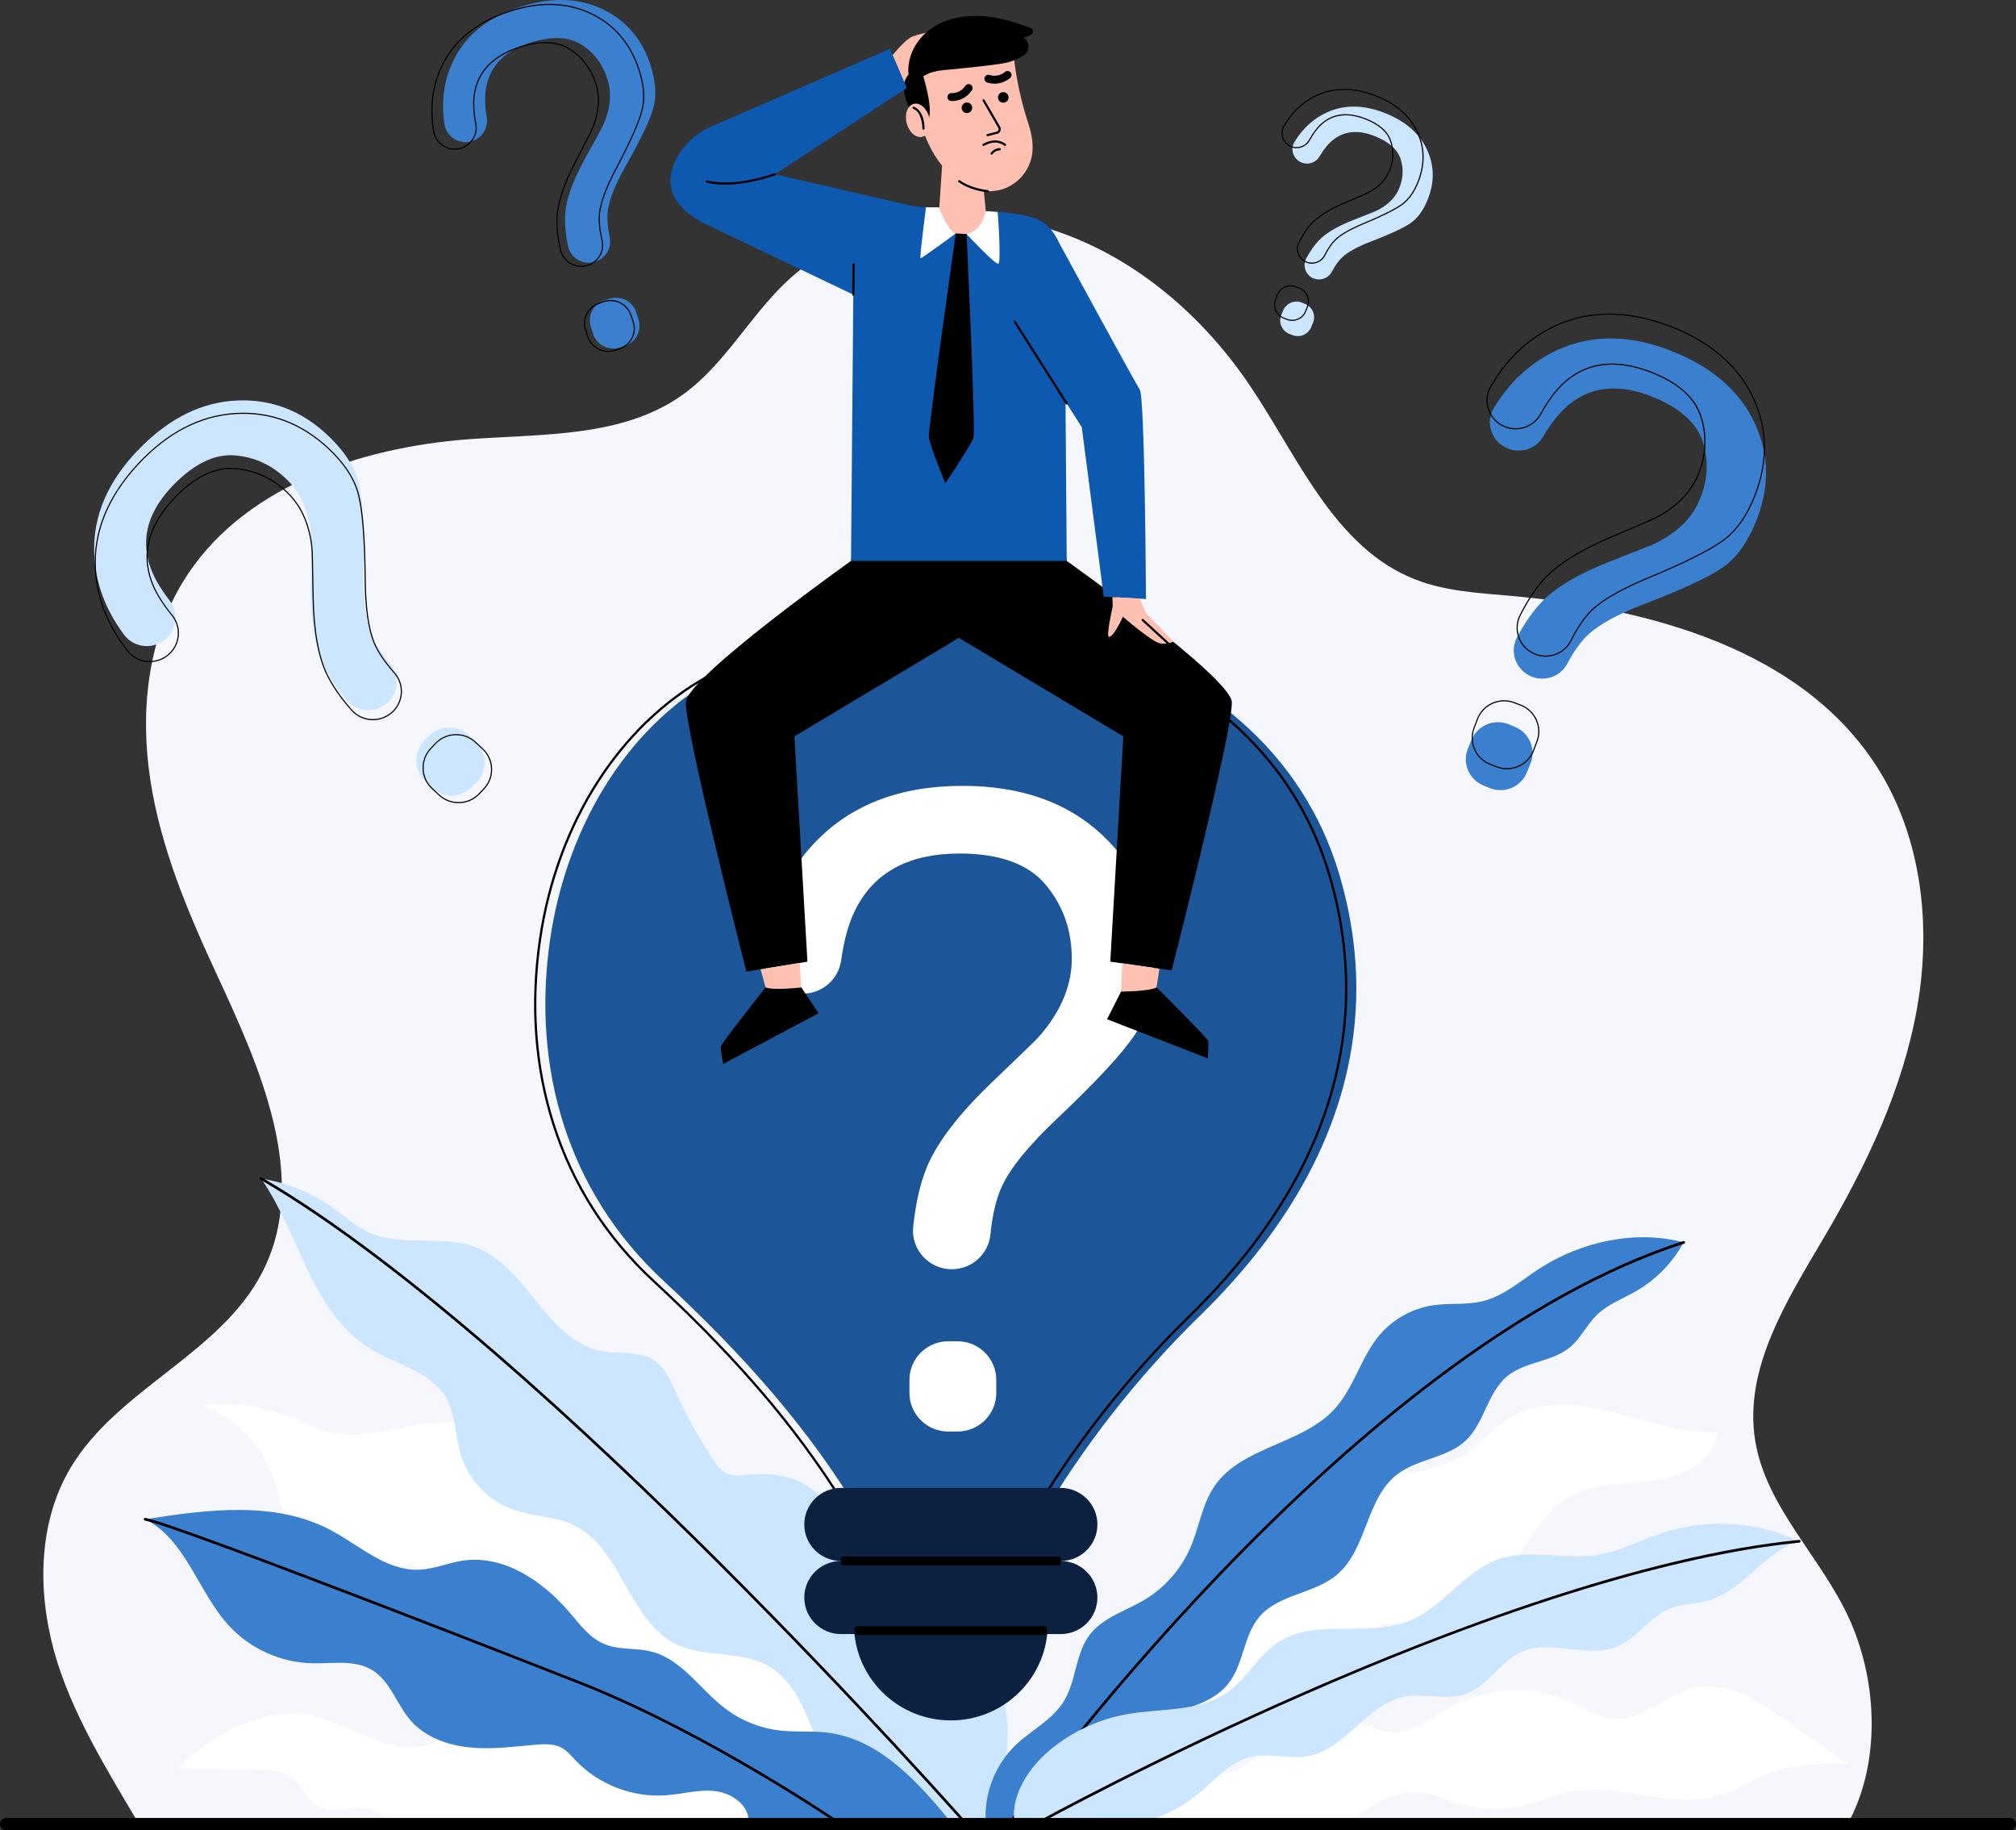 <svg width="347" height="315" viewBox="0 0 347 315" fill="none" xmlns="http://www.w3.org/2000/svg">
<rect x="0" y="0" width="347" height="315" fill="#333333" stroke="none"/>
<g clip-path="url(#clip0_9981_6762)">
<path d="M317.999 313.932H23.926C18.425 304.605 12.121 294.502 9.28 284.065C6.439 273.627 6.6 261.924 12.136 252.617C20.227 239.016 37.958 233.003 45.165 218.92C53.411 202.805 44.735 183.682 37.111 167.264C32.184 156.657 27.629 145.722 25.866 134.172C24.103 122.62 25.349 110.277 31.406 100.265C41.291 83.924 61.726 76.975 80.854 75.578C93.463 74.657 107.163 75.292 117.445 67.977C124.581 62.9 128.828 54.761 135.141 48.702C146.335 37.959 163.63 34.774 178.648 38.819C193.666 42.865 206.38 53.415 215.064 66.249C223.435 78.621 229.66 94.285 243.619 99.731C248.698 101.712 254.249 102.041 259.684 102.515C283.799 104.618 310.136 111.699 323.097 132.026C330.789 144.091 332.455 159.276 329.993 173.351C327.53 187.426 321.247 200.566 313.991 212.896C307.587 223.778 300.076 235.524 302.115 247.968C304.01 259.533 313.681 268.173 318.439 278.893C323.226 289.679 323.716 303.601 318.001 313.93L317.999 313.932Z" fill="#F5F7FD"/>
<path d="M268.189 60.18C274.216 57.464 280.886 57.605 288.196 60.602C294.958 63.374 299.587 67.492 302.082 72.951C304.577 78.411 304.6 84.093 302.154 89.992C300.671 93.565 298.731 96.163 296.334 97.783C293.937 99.404 289.557 101.433 283.198 103.875C278.572 105.647 275.307 107.415 273.402 109.178C272.159 110.329 270.945 112.01 269.762 114.222C268.582 116.427 265.905 117.377 263.584 116.425C260.912 115.33 259.762 112.177 261.128 109.644C262.48 107.139 263.908 105.104 265.413 103.535C267.788 101.058 271.756 98.729 277.313 96.55L283.122 94.258C284.842 93.623 286.348 92.84 287.64 91.909C289.957 90.296 291.606 88.309 292.584 85.948C293.954 82.644 294.129 79.363 293.112 76.105C292.094 72.847 289.247 70.26 284.573 68.343C278.792 65.973 273.926 66.424 269.978 69.695C268.475 70.929 267.024 72.74 265.623 75.126C264.389 77.229 261.789 78.113 259.526 77.184L259.484 77.167C256.721 76.035 255.594 72.711 257.149 70.173C259.98 65.549 263.661 62.218 268.193 60.175L268.189 60.18ZM259.686 124.653L260.762 125.095C263.261 126.118 264.449 128.962 263.42 131.446L262.788 132.971C261.758 135.455 258.898 136.637 256.399 135.613L255.323 135.172C252.825 134.149 251.636 131.305 252.665 128.821L253.298 127.296C254.327 124.812 257.188 123.63 259.686 124.653Z" fill="#3A80CF"/>
<path d="M228.426 19.33C231.489 17.95 234.877 18.022 238.593 19.544C242.03 20.953 244.382 23.044 245.649 25.819C246.916 28.593 246.929 31.48 245.686 34.478C244.933 36.295 243.946 37.614 242.728 38.437C241.51 39.261 239.284 40.292 236.054 41.532C233.704 42.434 232.046 43.331 231.077 44.227C230.444 44.811 229.827 45.666 229.226 46.789C228.627 47.909 227.267 48.392 226.087 47.909C224.729 47.352 224.146 45.75 224.84 44.463C225.527 43.19 226.253 42.155 227.018 41.36C228.224 40.1 230.24 38.918 233.065 37.812L236.017 36.647C236.891 36.324 237.657 35.925 238.313 35.453C239.49 34.633 240.327 33.623 240.825 32.424C241.522 30.744 241.611 29.077 241.094 27.422C240.576 25.766 239.13 24.453 236.755 23.48C233.816 22.274 231.345 22.505 229.337 24.166C228.574 24.793 227.835 25.714 227.125 26.925C226.498 27.993 225.177 28.442 224.027 27.972L224.005 27.962C222.602 27.388 222.03 25.699 222.818 24.408C224.256 22.059 226.128 20.367 228.43 19.328L228.426 19.33ZM224.105 52.09L224.651 52.314C225.92 52.834 226.525 54.28 226.002 55.541L225.681 56.317C225.157 57.578 223.704 58.18 222.435 57.66L221.888 57.435C220.62 56.915 220.015 55.469 220.538 54.208L220.859 53.432C221.382 52.171 222.836 51.569 224.105 52.09Z" fill="#CCE6FF"/>
<path d="M16.218 95.306C15.963 88.732 18.611 82.644 24.163 77.045C29.298 71.866 34.879 69.157 40.907 68.921C46.933 68.685 52.233 70.807 56.806 75.288C59.575 78.002 61.262 80.769 61.865 83.588C62.469 86.407 62.708 91.207 62.581 97.984C62.486 102.911 62.901 106.585 63.823 109.004C64.426 110.584 65.533 112.335 67.144 114.258C68.754 116.177 68.627 119 66.864 120.778C64.835 122.825 61.465 122.693 59.622 120.48C57.799 118.29 56.442 116.206 55.549 114.229C54.139 111.107 53.469 106.576 53.537 100.636L53.594 94.424C53.65 92.602 53.491 90.918 53.113 89.376C52.485 86.633 51.257 84.366 49.428 82.574C46.867 80.065 43.878 78.666 40.459 78.374C37.04 78.082 33.557 79.726 30.008 83.305C25.618 87.734 24.202 92.385 25.758 97.254C26.34 99.104 27.479 101.124 29.173 103.314C30.666 105.245 30.508 107.971 28.788 109.704L28.755 109.737C26.657 111.853 23.137 111.635 21.361 109.247C18.123 104.894 16.409 100.247 16.218 95.304V95.306ZM73.054 127.47L73.871 126.646C75.769 124.733 78.866 124.711 80.791 126.596L81.972 127.755C83.896 129.641 83.918 132.721 82.022 134.634L81.205 135.458C79.308 137.372 76.21 137.393 74.286 135.509L73.105 134.35C71.18 132.464 71.159 129.384 73.054 127.47Z" fill="#CCE6FF"/>
<path d="M78.082 10.335C80.263 5.903 84.19 2.819 89.858 1.082C95.1 -0.524 99.755 -0.34 103.82 1.633C107.884 3.606 110.626 6.882 112.045 11.455C112.903 14.226 113.027 16.65 112.42 18.724C111.811 20.8 110.253 24.054 107.748 28.484C105.925 31.706 104.884 34.277 104.629 36.202C104.462 37.457 104.567 39.007 104.944 40.847C105.32 42.683 104.23 44.504 102.428 45.055C100.358 45.689 98.177 44.413 97.752 42.298C97.332 40.207 97.18 38.351 97.297 36.732C97.482 34.17 98.659 30.941 100.827 27.043L103.084 22.959C103.773 21.775 104.269 20.606 104.571 19.455C105.137 17.422 105.135 15.491 104.569 13.661C103.775 11.099 102.3 9.118 100.148 7.718C97.994 6.317 95.106 6.172 91.483 7.282C87 8.656 84.404 11.227 83.69 14.994C83.413 16.422 83.443 18.157 83.779 20.202C84.075 22.003 82.995 23.748 81.24 24.286L81.207 24.296C79.065 24.952 76.819 23.564 76.498 21.359C75.916 17.341 76.445 13.667 78.086 10.333L78.082 10.335ZM104.121 51.662L104.956 51.406C106.892 50.812 108.947 51.894 109.542 53.819L109.908 55.001C110.506 56.926 109.42 58.969 107.482 59.561L106.647 59.816C104.711 60.41 102.656 59.331 102.061 57.404L101.695 56.222C101.097 54.297 102.185 52.254 104.121 51.662Z" fill="#3A80CF"/>
<path d="M259.381 132.388C258.782 132.388 258.181 132.28 257.605 132.061L256.517 131.649C253.945 130.676 252.651 127.803 253.63 125.247L254.219 123.705C254.694 122.467 255.624 121.486 256.84 120.943C258.056 120.401 259.413 120.36 260.658 120.832L261.746 121.244C264.318 122.217 265.614 125.09 264.635 127.646L264.046 129.188C263.571 130.426 262.641 131.407 261.425 131.951C260.773 132.241 260.078 132.388 259.383 132.388H259.381ZM258.879 120.701C258.212 120.701 257.547 120.842 256.92 121.121C255.751 121.641 254.857 122.583 254.402 123.775L253.812 125.317C252.873 127.774 254.118 130.533 256.587 131.467L257.675 131.879C258.872 132.332 260.175 132.295 261.343 131.773C262.512 131.252 263.405 130.31 263.861 129.118L264.45 127.577C265.39 125.119 264.145 122.361 261.676 121.426L260.588 121.014C260.033 120.805 259.455 120.699 258.879 120.699V120.701ZM266.046 113.016C265.451 113.016 264.845 112.91 264.256 112.687C262.937 112.188 261.886 111.151 261.374 109.843C260.866 108.543 260.934 107.084 261.561 105.842C262.841 103.306 264.231 101.205 265.69 99.597C267.994 97.059 271.944 94.592 277.427 92.267L283.169 89.816C284.858 89.138 286.347 88.312 287.6 87.357C289.848 85.698 291.443 83.663 292.346 81.305C293.611 78.002 293.696 74.71 292.601 71.517C291.507 68.333 288.585 65.82 283.909 64.052C278.128 61.863 273.265 62.446 269.455 65.783C268.002 67.044 266.595 68.902 265.272 71.305C264.077 73.473 261.429 74.448 259.113 73.572L259.07 73.555C257.7 73.036 256.63 71.951 256.136 70.577C255.647 69.221 255.778 67.731 256.494 66.487C259.195 61.794 262.83 58.317 267.301 56.152C273.249 53.273 280.007 53.231 287.39 56.026C294.218 58.611 299.02 62.653 301.665 68.043C304.309 73.435 304.492 79.19 302.209 85.153C300.826 88.767 298.929 91.456 296.572 93.143C294.226 94.824 289.857 96.997 283.59 99.603C279.048 101.487 275.814 103.354 273.975 105.152C272.777 106.324 271.605 108.044 270.494 110.265C269.628 111.997 267.885 113.012 266.046 113.012V113.016ZM277.491 62.56C279.505 62.56 281.671 62.997 283.983 63.871C288.715 65.663 291.679 68.215 292.79 71.457C293.901 74.694 293.813 78.031 292.533 81.376C291.616 83.77 289.997 85.834 287.723 87.513C286.456 88.479 284.952 89.314 283.249 89.996L277.509 92.445C272.051 94.759 268.124 97.208 265.84 99.727C264.392 101.321 263.014 103.407 261.74 105.929C261.137 107.123 261.072 108.524 261.561 109.772C262.053 111.029 263.061 112.026 264.33 112.505C266.645 113.382 269.222 112.384 270.323 110.182C271.444 107.94 272.629 106.202 273.843 105.016C275.697 103.202 278.955 101.321 283.52 99.427C289.774 96.829 294.128 94.662 296.463 92.988C298.789 91.323 300.663 88.664 302.032 85.085C304.295 79.175 304.114 73.471 301.493 68.13C298.872 62.788 294.107 58.778 287.326 56.21C279.996 53.436 273.288 53.477 267.393 56.33C262.958 58.476 259.35 61.927 256.671 66.586C255.984 67.78 255.86 69.211 256.328 70.513C256.803 71.833 257.831 72.876 259.148 73.373L259.191 73.39C261.417 74.232 263.96 73.295 265.108 71.212C266.443 68.79 267.863 66.913 269.334 65.638C271.677 63.587 274.407 62.56 277.497 62.56H277.491Z" fill="black"/>
<path d="M222.424 55.23C222.113 55.23 221.803 55.173 221.504 55.059L220.951 54.85C220.307 54.606 219.795 54.127 219.513 53.5C219.231 52.873 219.209 52.176 219.456 51.534L219.756 50.751C220.001 50.11 220.484 49.602 221.112 49.321C221.743 49.04 222.445 49.019 223.089 49.265L223.642 49.474C224.973 49.977 225.644 51.465 225.138 52.788L224.839 53.571C224.594 54.212 224.111 54.721 223.48 55.001C223.142 55.152 222.784 55.227 222.424 55.227V55.23ZM222.169 49.292C221.836 49.292 221.505 49.362 221.192 49.501C220.61 49.76 220.165 50.23 219.937 50.822L219.637 51.606C219.41 52.198 219.429 52.844 219.69 53.422C219.951 54.001 220.424 54.444 221.019 54.67L221.572 54.879C222.167 55.104 222.817 55.086 223.399 54.827C223.981 54.568 224.426 54.098 224.654 53.506L224.953 52.722C225.181 52.13 225.162 51.484 224.901 50.905C224.64 50.327 224.167 49.884 223.572 49.658L223.019 49.449C222.743 49.344 222.455 49.292 222.169 49.292ZM225.812 45.388C225.504 45.388 225.191 45.334 224.885 45.218C224.202 44.958 223.658 44.422 223.393 43.745C223.13 43.072 223.165 42.317 223.49 41.673C224.142 40.381 224.85 39.309 225.596 38.489C226.771 37.193 228.785 35.937 231.577 34.753L234.494 33.507C235.348 33.164 236.101 32.747 236.736 32.263C237.87 31.425 238.676 30.398 239.131 29.21C239.769 27.542 239.812 25.88 239.259 24.269C238.709 22.665 237.234 21.398 234.871 20.504C231.953 19.399 229.497 19.693 227.577 21.375C226.843 22.011 226.131 22.951 225.461 24.166C224.843 25.29 223.471 25.793 222.272 25.341L222.249 25.333C221.541 25.064 220.986 24.503 220.731 23.793C220.478 23.091 220.546 22.319 220.916 21.674C222.294 19.281 224.148 17.507 226.428 16.404C229.464 14.936 232.91 14.915 236.675 16.339C240.156 17.656 242.606 19.718 243.955 22.468C245.305 25.219 245.398 28.157 244.233 31.199C243.527 33.044 242.558 34.418 241.351 35.281C240.156 36.138 237.932 37.243 234.745 38.568C232.443 39.524 230.805 40.468 229.875 41.377C229.269 41.969 228.678 42.838 228.115 43.962C227.668 44.858 226.765 45.384 225.812 45.384V45.388ZM231.626 19.653C232.655 19.653 233.762 19.875 234.942 20.322C237.36 21.237 238.876 22.543 239.446 24.205C240.014 25.861 239.97 27.567 239.316 29.278C238.847 30.502 238.018 31.559 236.854 32.418C236.208 32.911 235.44 33.337 234.57 33.685L231.653 34.929C228.886 36.101 226.897 37.343 225.74 38.616C225.006 39.423 224.309 40.48 223.663 41.756C223.364 42.35 223.331 43.049 223.574 43.67C223.819 44.297 224.321 44.792 224.953 45.032C226.107 45.469 227.39 44.972 227.938 43.875C228.511 42.731 229.116 41.843 229.736 41.236C230.684 40.309 232.342 39.352 234.667 38.386C237.841 37.067 240.051 35.968 241.234 35.12C242.408 34.279 243.355 32.936 244.046 31.127C245.19 28.136 245.099 25.252 243.774 22.551C242.449 19.848 240.034 17.819 236.601 16.518C232.889 15.114 229.495 15.133 226.51 16.578C224.267 17.664 222.439 19.411 221.083 21.771C220.741 22.365 220.678 23.079 220.912 23.727C221.149 24.385 221.661 24.903 222.315 25.151L222.338 25.159C223.447 25.579 224.714 25.112 225.286 24.073C225.967 22.837 226.693 21.88 227.444 21.227C228.645 20.177 230.042 19.651 231.622 19.651L231.626 19.653Z" fill="black"/>
<path d="M78.925 138.227C77.705 138.227 76.483 137.786 75.522 136.896L74.31 135.77C73.335 134.867 72.773 133.638 72.728 132.315C72.681 130.989 73.158 129.726 74.067 128.759L74.861 127.913C75.769 126.944 77.005 126.385 78.336 126.34C79.669 126.294 80.939 126.768 81.912 127.671L83.124 128.797C84.099 129.701 84.662 130.929 84.709 132.253C84.755 133.578 84.278 134.839 83.37 135.809L82.576 136.654C81.595 137.699 80.262 138.229 78.925 138.229V138.227ZM74.209 128.89C73.335 129.821 72.878 131.034 72.922 132.307C72.967 133.58 73.506 134.758 74.444 135.627L75.656 136.753C77.589 138.546 80.628 138.442 82.432 136.519L83.226 135.673C84.099 134.743 84.557 133.53 84.512 132.257C84.467 130.984 83.928 129.805 82.99 128.937L81.778 127.811C80.842 126.942 79.62 126.487 78.342 126.532C77.061 126.576 75.876 127.112 75.003 128.043L74.209 128.888V128.89ZM64.182 123.949C64.154 123.949 64.127 123.949 64.102 123.949C62.699 123.926 61.366 123.313 60.446 122.266C58.566 120.128 57.134 118.056 56.188 116.108C54.694 113.028 53.886 108.46 53.791 102.534L53.676 96.322C53.684 94.513 53.476 92.828 53.059 91.313C52.363 88.618 51.071 86.38 49.216 84.66C46.619 82.249 43.583 80.928 40.197 80.73C36.819 80.533 33.375 82.278 29.962 85.915C25.744 90.412 24.45 95.109 26.119 99.876C26.746 101.689 27.944 103.687 29.682 105.812C31.252 107.731 31.161 110.536 29.47 112.339L29.439 112.374C28.439 113.44 27.024 114.015 25.559 113.951C24.111 113.889 22.772 113.206 21.885 112.078C18.532 107.82 16.666 103.159 16.339 98.228C15.903 91.665 18.416 85.426 23.806 79.684C28.791 74.373 34.368 71.477 40.384 71.076C46.403 70.676 51.834 72.68 56.525 77.033C59.368 79.672 61.156 82.433 61.839 85.24C62.518 88.036 62.894 92.878 62.954 99.632C62.995 104.525 63.512 108.209 64.491 110.579C65.129 112.124 66.289 113.852 67.939 115.715C69.64 117.634 69.597 120.498 67.838 122.372C66.894 123.378 65.565 123.951 64.182 123.951V123.949ZM39.682 80.52C39.857 80.52 40.032 80.525 40.207 80.535C43.642 80.734 46.716 82.073 49.349 84.517C51.23 86.264 52.544 88.533 53.248 91.263C53.668 92.793 53.879 94.494 53.871 96.32L53.986 102.53C54.081 108.429 54.881 112.968 56.363 116.023C57.301 117.956 58.724 120.014 60.592 122.138C61.475 123.144 62.755 123.732 64.104 123.754C65.466 123.775 66.77 123.222 67.694 122.237C69.385 120.436 69.426 117.687 67.793 115.843C66.13 113.964 64.956 112.217 64.31 110.652C63.322 108.259 62.798 104.552 62.757 99.634C62.697 92.894 62.324 88.067 61.648 85.287C60.975 82.516 59.206 79.788 56.391 77.177C51.74 72.862 46.36 70.875 40.396 71.272C34.432 71.668 28.898 74.543 23.948 79.817C18.597 85.519 16.102 91.71 16.534 98.216C16.859 103.109 18.711 107.733 22.039 111.96C22.891 113.043 24.177 113.697 25.567 113.757C26.975 113.817 28.334 113.266 29.295 112.242L29.326 112.208C30.951 110.476 31.038 107.781 29.53 105.937C27.777 103.794 26.567 101.778 25.934 99.942C24.239 95.101 25.547 90.336 29.82 85.784C33.099 82.29 36.415 80.523 39.684 80.523L39.682 80.52Z" fill="black"/>
<path d="M104.682 60.571C103.109 60.571 101.64 59.586 101.109 58.025L100.71 56.853C100.387 55.905 100.455 54.889 100.901 53.991C101.346 53.093 102.117 52.424 103.07 52.103L103.897 51.824C104.851 51.503 105.872 51.571 106.775 52.014C107.678 52.457 108.351 53.223 108.674 54.171L109.073 55.343C109.739 57.3 108.68 59.43 106.713 60.093L105.886 60.372C105.487 60.505 105.081 60.569 104.682 60.569V60.571ZM105.11 51.822C104.724 51.822 104.337 51.884 103.962 52.012L103.135 52.291C102.232 52.594 101.5 53.231 101.078 54.08C100.656 54.929 100.591 55.893 100.897 56.793L101.296 57.965C101.926 59.82 103.96 60.817 105.824 60.19L106.651 59.911C108.517 59.285 109.521 57.265 108.889 55.409L108.49 54.237C108.184 53.339 107.544 52.612 106.69 52.192C106.19 51.946 105.653 51.822 105.11 51.822ZM100.051 45.929C99.41 45.929 98.776 45.769 98.206 45.452C97.282 44.937 96.616 44.057 96.381 43.033C95.902 40.955 95.698 39.079 95.77 37.456C95.885 34.888 96.984 31.584 99.043 27.633L101.187 23.489C101.837 22.299 102.302 21.115 102.566 19.97C103.069 17.948 103.016 16.017 102.407 14.23C101.555 11.724 100.027 9.784 97.865 8.461C95.711 7.141 92.82 7.077 89.274 8.271C84.891 9.747 82.363 12.386 81.762 16.114C81.528 17.53 81.606 19.27 81.993 21.285C82.345 23.12 81.275 24.952 79.502 25.549L79.469 25.561C78.422 25.913 77.274 25.793 76.323 25.23C75.383 24.673 74.739 23.744 74.554 22.678C73.861 18.676 74.295 14.934 75.844 11.556C77.905 7.062 81.8 3.825 87.418 1.933C92.615 0.184 97.34 0.244 101.461 2.107C105.586 3.972 108.46 7.22 110.005 11.759C110.941 14.51 111.136 16.971 110.581 19.072C110.031 21.162 108.546 24.493 106.17 28.976C104.45 32.22 103.475 34.832 103.277 36.74C103.146 37.984 103.294 39.531 103.718 41.342C104.158 43.225 103.1 45.111 101.255 45.73C100.862 45.862 100.453 45.928 100.047 45.928L100.051 45.929ZM93.874 7.226C95.437 7.226 96.807 7.582 97.97 8.296C100.171 9.645 101.728 11.62 102.596 14.168C103.216 15.99 103.271 17.958 102.761 20.014C102.491 21.175 102.022 22.377 101.364 23.58L99.22 27.722C97.175 31.648 96.081 34.925 95.968 37.463C95.896 39.069 96.1 40.928 96.575 42.991C96.799 43.96 97.43 44.796 98.305 45.283C99.187 45.773 100.241 45.869 101.199 45.548C102.946 44.96 103.95 43.172 103.534 41.389C103.105 39.557 102.956 37.988 103.088 36.722C103.29 34.789 104.271 32.153 106.005 28.887C108.373 24.416 109.852 21.098 110.399 19.024C110.943 16.962 110.749 14.539 109.826 11.823C108.299 7.336 105.46 4.129 101.387 2.285C97.313 0.441 92.635 0.385 87.488 2.117C81.923 3.99 78.068 7.191 76.029 11.635C74.498 14.976 74.068 18.68 74.755 22.644C74.93 23.654 75.541 24.534 76.43 25.062C77.333 25.596 78.419 25.71 79.413 25.375L79.446 25.364C81.125 24.799 82.141 23.061 81.806 21.322C81.413 19.285 81.335 17.523 81.573 16.083C82.186 12.278 84.756 9.587 89.216 8.085C90.921 7.513 92.477 7.226 93.878 7.226H93.874Z" fill="black"/>
<path d="M134.667 314.004C131.711 306.917 123.704 302.279 116.045 303.216C112.15 303.692 108.346 305.447 104.458 304.911C100.49 304.363 97.287 301.558 94.092 299.155C90.897 296.752 86.976 294.552 83.081 295.481C79.895 296.239 77.522 298.932 74.443 300.047C71.024 301.287 67.197 300.424 63.815 299.089C60.433 297.754 57.199 295.947 53.633 295.231C45.186 293.539 36.7 298.319 30.58 304.352C35.126 304.417 39.669 304.483 44.215 304.547C46.244 304.576 48.414 304.649 50.062 305.828C52.025 307.23 52.852 309.949 55.024 311.005C56.929 311.932 59.178 311.264 61.295 311.113C63.41 310.962 66.064 311.864 66.251 313.965L134.665 314L134.667 314.004Z" fill="white"/>
<path d="M189.125 313.68C194.719 309.258 201.032 304.597 208.165 305.027C209.35 305.098 210.553 305.311 211.714 305.067C213.279 304.738 214.544 303.638 215.769 302.616C220.698 298.513 227.014 294.966 233.276 296.413C235.496 296.926 237.598 298.054 239.876 298.102C243.529 298.18 246.57 295.541 249.754 293.757C255.976 290.267 263.888 289.936 270.383 292.898C272.835 294.016 275.192 295.599 277.883 295.771C282.981 296.098 287.011 291.366 292.021 290.371C297.32 289.319 302.416 292.581 306.827 295.684C310.547 298.302 314.268 300.919 317.986 303.535C313.676 303.525 309.271 303.529 305.202 304.938C301.82 306.108 298.797 308.207 295.341 309.142C287.162 311.349 278.402 306.646 270.113 308.403C267.772 308.898 265.569 309.896 263.26 310.525C258.988 311.688 254.367 311.547 250.176 310.125C248.561 309.577 246.998 308.842 245.317 308.554C240.408 307.712 235.767 310.763 231.729 313.663L189.125 313.682V313.68Z" fill="white"/>
<path d="M170.192 313.394C169.91 307.561 173.383 301.714 178.658 299.143C183.451 296.808 189.582 296.901 193.277 293.072C196.69 289.535 196.78 283.83 199.915 280.048C204.75 274.215 214.606 275.242 219.949 269.866C223.111 266.685 224.072 261.827 227.221 258.633C233.323 252.444 244.299 255.193 251.672 250.569C254.513 248.787 256.616 246.015 259.453 244.225C264.686 240.921 271.469 241.484 277.487 242.956C283.506 244.428 289.474 246.706 295.667 246.46C295.163 251.279 289.82 254.065 284.998 254.775C280.179 255.485 275.016 255.065 270.702 257.319C262.822 261.436 260.965 272.706 253.094 276.842C247.693 279.682 240.97 278.318 235.212 280.352C231.964 281.499 229.19 283.673 226.652 285.993C220.663 291.466 215.507 298.036 208.414 301.997C201.849 305.663 193.303 307.464 189.971 314.177L170.188 313.394H170.192Z" fill="white"/>
<path d="M161.189 312.997C161.561 308.706 161.489 304.28 159.985 300.242C158.479 296.204 155.34 292.588 151.186 291.377C148.016 290.453 144.535 290.967 141.414 289.888C137.964 288.696 135.446 285.728 133.525 282.638C131.607 279.549 130.083 276.184 127.717 273.418C124.446 269.595 119.608 267.138 114.577 266.741C112.539 266.581 110.451 266.739 108.482 266.194C105.97 265.497 103.913 263.731 102.063 261.904C98.547 258.434 95.437 254.559 91.74 251.279C88.043 248 83.591 245.286 78.662 244.783C71.367 244.036 64.01 248.186 56.877 246.491C54.524 245.932 52.372 244.765 50.126 243.869C45.306 241.944 39.989 241.267 34.838 241.925C40.461 243.962 45.067 248.607 47.032 254.228C48.268 257.76 48.572 261.746 50.881 264.698C53.748 268.361 58.869 269.365 63.535 269.456C68.201 269.546 73.025 269.014 77.407 270.612C88.092 274.509 91.639 289.127 102.279 293.146C108.146 295.361 115.084 293.829 120.653 296.707C127.75 300.377 130.684 310.244 138.438 312.204C140.264 312.665 142.445 312.757 143.536 314.284L161.193 312.997H161.189Z" fill="white"/>
<path d="M170.458 313.81C172.04 309.308 173.256 304.055 173.418 299.288C173.538 295.765 173.17 291.987 170.96 289.232C166.644 283.849 157.796 284.948 152.397 280.64C145.129 274.84 147.17 262.084 139.842 256.36C136.845 254.017 132.79 253.386 128.996 253.759C127.61 253.897 126.124 254.139 124.89 253.494C123.995 253.028 123.388 252.167 122.83 251.328C120.37 247.625 118.208 243.726 116.371 239.683C115.414 237.576 114.437 235.299 112.48 234.051C109.913 232.416 106.556 233.078 103.56 232.521C94.158 230.77 90.795 218.072 81.87 214.646C76.061 212.417 69.159 214.673 63.497 212.098C61.234 211.069 59.378 209.349 57.358 207.904C53.694 205.28 49.403 203.528 44.941 202.829C51.633 212.475 53.653 225.95 63.688 232.095C68.14 234.821 74.004 235.962 76.68 240.428C78.474 243.419 78.311 247.153 79.342 250.48C80.679 254.794 84.175 258.387 88.468 259.858C91.782 260.993 95.467 260.924 98.639 262.409C107.027 266.343 108.131 279.011 116.486 283.012C121.308 285.32 127.334 284.037 132.033 286.585C139.445 290.603 139.542 301.426 145.337 307.53C149.499 311.914 155.601 312.872 161.591 313.812H170.452L170.458 313.81Z" fill="#CCE6FF"/>
<path d="M166.227 314.04C166.163 314.04 166.099 314.013 166.052 313.961C165.869 313.754 147.475 292.927 123.448 268.956C101.277 246.839 69.639 217.446 44.828 203.027C44.717 202.963 44.68 202.821 44.744 202.711C44.809 202.601 44.951 202.564 45.062 202.628C69.916 217.072 101.586 246.495 123.777 268.631C147.816 292.612 166.217 313.448 166.4 313.655C166.484 313.752 166.476 313.897 166.379 313.98C166.334 314.019 166.28 314.038 166.225 314.038L166.227 314.04Z" fill="black"/>
<path d="M163.867 313.814C158.121 306.818 151.476 299.308 142.463 298.185C139.779 297.851 137.049 298.125 134.362 297.831C130.922 297.454 127.591 296.129 124.837 294.041C120.521 290.768 117.373 285.558 112.113 284.229C109.457 283.557 106.552 283.995 104.024 282.944C101.509 281.899 99.814 279.582 98.053 277.513C93.443 272.094 86.703 267.527 79.645 268.579C77.114 268.956 74.699 270.042 72.14 270.146C66.458 270.38 61.858 265.923 56.832 263.28C47.26 258.248 35.69 259.786 24.994 261.456C32.056 265.029 34.103 274.054 39.471 279.847C43.069 283.728 48.274 286.088 53.581 286.241C57.141 286.345 61.01 285.567 64.053 287.411C67.199 289.317 68.264 293.318 70.677 296.084C73.158 298.932 76.981 300.327 80.748 300.716C84.517 301.107 88.312 300.606 92.087 300.269C93.677 300.126 95.379 300.037 96.765 300.826C97.648 301.329 98.302 302.14 98.996 302.879C102.956 307.1 108.897 309.403 114.686 308.96C117.494 308.745 120.282 307.923 123.08 308.242C125.878 308.561 128.811 310.552 128.846 313.351L163.867 313.812V313.814Z" fill="#3A80CF"/>
<path d="M144.517 314.044C144.473 314.044 144.426 314.03 144.385 314.003C144.167 313.854 122.418 298.977 100.806 290.242C100.117 289.971 31.676 263.05 24.945 261.682C24.819 261.657 24.739 261.535 24.764 261.409C24.79 261.283 24.912 261.204 25.039 261.229C31.808 262.605 98.158 288.704 100.979 289.814C122.642 298.568 144.432 313.475 144.65 313.624C144.755 313.698 144.782 313.841 144.708 313.945C144.663 314.011 144.591 314.044 144.517 314.044Z" fill="black"/>
<path d="M183.043 313.361C186.515 312.421 189.428 309.656 190.533 306.253C191.072 304.595 191.206 302.807 191.934 301.223C193.541 297.717 197.55 296.059 201.259 294.947C204.967 293.832 209.019 292.77 211.42 289.746C214.091 286.386 214.015 281.412 216.831 278.169C220.145 274.356 226.206 274.283 230.084 271.036C235.315 266.658 235.071 257.913 240.471 253.744C243.964 251.047 249.066 250.941 252.282 247.923C255.52 244.885 256.003 239.654 259.433 236.833C262.516 234.301 267.176 234.399 270.241 231.845C272.087 230.305 273.111 227.994 274.831 226.314C276.734 224.455 279.33 223.517 281.637 222.184C285.06 220.205 287.92 217.27 289.8 213.805C281.472 211.62 272.212 213.66 264.981 218.312C261.825 220.344 258.927 222.998 255.281 223.915C252.487 224.618 249.531 224.215 246.68 224.635C243.114 225.161 239.763 227.024 237.443 229.77C234.206 233.604 233.05 238.89 229.635 242.569C224.048 248.588 213.745 248.954 209.083 255.706C206.905 258.859 206.411 262.841 204.888 266.352C203.278 270.063 200.472 273.249 196.987 275.327C193.761 277.25 189.846 278.355 187.571 281.334C185.055 284.631 185.27 289.325 183.077 292.842C181.107 296.001 177.519 297.735 174.826 300.312C171.162 303.815 169.222 309.024 169.709 314.056L183.042 313.361H183.043Z" fill="#3A80CF"/>
<path d="M173.775 314.04C173.728 314.04 173.681 314.026 173.64 313.997C173.535 313.924 173.512 313.779 173.586 313.676C173.732 313.473 188.347 293.07 209.866 270.649C222.506 257.48 235.02 246.199 247.059 237.123C262.116 225.77 276.474 217.852 289.731 213.586C289.854 213.547 289.984 213.613 290.023 213.735C290.062 213.857 289.996 213.986 289.873 214.025C276.667 218.275 262.357 226.169 247.341 237.489C235.322 246.549 222.827 257.812 210.207 270.962C188.711 293.358 174.109 313.74 173.965 313.943C173.921 314.007 173.849 314.04 173.777 314.04H173.775Z" fill="black"/>
<path d="M180.047 313.988H192.489C197.696 313.988 202.444 311.87 206.441 308.55C209.207 306.251 211.669 303.26 215.168 302.396C218.425 301.589 221.898 302.835 225.198 302.216C231.651 301.006 235.262 293.281 241.701 292.008C245.223 291.312 249.025 292.716 252.397 291.486C256.139 290.12 258.184 285.933 261.819 284.308C266.896 282.037 273.142 285.49 278.289 283.38C281.844 281.923 284.025 278.115 287.613 276.744C289.608 275.981 291.824 276.059 293.887 275.502C300.014 273.846 303.604 267.028 309.695 265.248C302.522 261.808 293.832 261.299 286.265 263.766C282.41 265.023 278.769 267.035 274.757 267.631C269.194 268.457 263.306 266.498 257.988 268.316C252.028 270.353 248.389 276.599 242.555 278.969C235.451 281.855 226.535 278.427 220.089 282.569C216.596 284.813 214.629 288.859 211.233 291.246C206.394 294.647 199.899 293.972 194.061 294.992C189.21 295.837 184.591 297.965 180.806 301.099C176.864 304.363 173.694 309.337 174.7 314.338L180.049 313.988H180.047Z" fill="#CCE6FF"/>
<path d="M178.921 313.808C178.839 313.808 178.759 313.766 178.717 313.688C178.654 313.576 178.695 313.437 178.808 313.375C179.005 313.267 198.755 302.432 224.631 291.115C248.52 280.665 282.665 267.657 309.668 265.02C309.796 265.004 309.909 265.099 309.921 265.227C309.933 265.354 309.841 265.467 309.713 265.478C294.843 266.931 268.044 272.631 224.821 291.534C198.963 302.845 179.228 313.671 179.032 313.779C178.997 313.799 178.958 313.808 178.919 313.808H178.921Z" fill="black"/>
<path d="M345.926 315H1.074C0.481 315 0 314.522 0 313.932C0 313.342 0.481 312.864 1.074 312.864H345.926C346.519 312.864 347 313.342 347 313.932C347 314.522 346.519 315 345.926 315Z" fill="black"/>
<path d="M233.282 174.777C233.848 167.019 233.021 158.942 230.558 150.593C217.754 107.201 159.959 96.365 123.615 116.375C107.05 125.495 97.344 143.489 94.692 161.64C91.471 183.673 97.624 205.084 114.239 220.458C127.716 232.927 139.518 246.008 148.86 261.94L152.791 268.642H174.837L178.767 261.94C186.424 248.885 195.846 236.863 206.692 226.278C221.732 211.6 231.866 194.184 233.282 174.777Z" fill="#1C5598"/>
<path d="M173.211 268.839H150.941L150.884 268.742C148.261 264.27 146.949 262.033 146.948 262.029C138.587 247.772 127.92 234.994 112.368 220.603C104.241 213.083 98.432 204 95.103 193.607C91.904 183.624 91.116 172.86 92.76 161.613C95.691 141.572 106.541 124.597 121.782 116.204C142.568 104.759 170.59 103.323 193.172 112.55C201.846 116.094 209.289 121.004 215.298 127.145C221.768 133.758 226.379 141.63 229.01 150.539C231.405 158.653 232.324 166.814 231.742 174.79C231.057 184.168 228.296 193.454 223.534 202.392C219.094 210.727 212.889 218.81 205.096 226.417C194.232 237.021 184.847 249.006 177.204 262.038L173.217 268.837L173.211 268.839ZM151.165 268.45H172.985L176.86 261.845C184.52 248.782 193.926 236.77 204.815 226.142C212.581 218.564 218.761 210.512 223.182 202.212C227.918 193.323 230.666 184.088 231.345 174.765C231.923 166.835 231.01 158.721 228.629 150.651C226.017 141.802 221.437 133.986 215.012 127.418C209.042 121.316 201.642 116.435 193.018 112.912C170.543 103.73 142.654 105.157 121.967 116.547C106.831 124.881 96.055 141.75 93.144 161.671C91.509 172.858 92.291 183.562 95.471 193.489C98.779 203.816 104.552 212.843 112.631 220.317C128.212 234.734 138.9 247.54 147.289 261.843C147.3 261.862 150.68 267.628 151.163 268.448L151.165 268.45Z" fill="black"/>
<path d="M140.201 145.064C146.385 138.519 154.877 135.244 165.672 135.244C175.658 135.244 183.654 138.043 189.66 143.644C195.667 149.245 198.672 156.401 198.672 165.113C198.672 170.391 197.582 174.672 195.405 177.957C193.227 181.243 188.761 186.073 182.015 192.444C177.106 197.074 173.911 200.996 172.43 204.205C171.463 206.302 170.811 209.052 170.474 212.453C170.14 215.846 167.26 218.431 163.829 218.431C159.885 218.431 156.782 215.047 157.182 211.145C157.577 207.283 158.315 203.975 159.391 201.218C161.092 196.863 164.88 191.872 170.755 186.246L176.884 180.347C178.721 178.656 180.213 176.888 181.358 175.044C183.438 171.809 184.477 168.448 184.477 164.962C184.477 160.083 182.98 155.852 179.99 152.267C176.999 148.682 172.053 146.89 165.151 146.89C156.612 146.89 150.709 149.978 147.438 156.15C146.186 158.485 145.303 161.52 144.784 165.258C144.326 168.551 141.509 171.01 138.166 171.01H138.101C134.021 171.01 130.861 167.4 131.495 163.393C132.649 156.094 135.55 149.982 140.199 145.06L140.201 145.064ZM163.215 230.83H164.804C168.494 230.83 171.482 233.804 171.482 237.47V239.722C171.482 243.39 168.492 246.362 164.804 246.362H163.215C159.525 246.362 156.536 243.388 156.536 239.722V237.47C156.536 233.802 159.527 230.83 163.215 230.83Z" fill="white"/>
<path d="M182.563 268.643C186.058 268.643 188.889 265.826 188.889 262.354C188.889 258.881 186.056 256.064 182.563 256.064H144.761C141.267 256.064 138.436 258.881 138.436 262.354C138.436 265.826 141.269 268.643 144.761 268.643C141.267 268.643 138.436 271.46 138.436 274.933C138.436 278.406 141.269 281.222 144.761 281.222H147.067C147.941 289.569 155.037 296.075 163.661 296.075C172.285 296.075 179.382 289.569 180.256 281.222H182.561C186.056 281.222 188.887 278.406 188.887 274.933C188.887 271.46 186.054 268.643 182.561 268.643H182.563Z" fill="#0C203F"/>
<path d="M182.172 267.881H145.153C144.937 267.881 144.762 268.055 144.762 268.27V269.018C144.762 269.233 144.937 269.407 145.153 269.407H182.172C182.388 269.407 182.564 269.233 182.564 269.018V268.27C182.564 268.055 182.388 267.881 182.172 267.881Z" fill="black"/>
<path d="M179.844 279.878H147.45C147.253 279.878 147.094 280.036 147.094 280.232V281.05C147.094 281.246 147.253 281.404 147.45 281.404H179.844C180.041 281.404 180.2 281.246 180.2 281.05V280.232C180.2 280.036 180.041 279.878 179.844 279.878Z" fill="black"/>
<path d="M212.021 120.791C211.687 116.465 183.61 96.536 183.61 96.536L181.892 86.195H148.196L146.477 96.536C146.477 96.536 118.401 116.465 118.066 120.791C117.732 125.117 128.469 167.212 128.469 167.212L138.978 165.502L136.735 126.729L165.043 109.771L193.351 126.729L191.107 165.502L201.671 166.993C201.671 166.993 212.352 125.117 212.019 120.791H212.021Z" fill="black"/>
<path d="M196.187 67.059C195.432 65.933 185.343 47.39 182.346 41.88C182.111 41.346 181.833 40.835 181.515 40.351L181.511 40.343C179.608 37.453 177.328 37.144 172.981 36.55L157.529 35.557C151.907 35.557 147.259 39.91 146.922 45.488L146.477 96.534H183.607L183.399 69.114L186.199 73.519L189.978 102.681L197.246 103.087C197.246 103.087 197.07 68.381 196.183 67.058L196.187 67.059Z" fill="#0D59AF"/>
<path d="M153.635 9.485C153.635 9.485 155.472 7.216 156.678 6.481C157.884 5.746 162.44 5.088 162.44 5.088L158.704 14.096H155.594L153.637 9.487L153.635 9.485Z" fill="#FFC0B1"/>
<path d="M165.697 40.346C163.356 40.371 161.492 38.409 161.648 36.087L162.584 22.177L168.26 22.117L169.649 35.958C169.883 38.291 168.055 40.321 165.697 40.346Z" fill="#FFC0B1"/>
<path d="M156.99 13.289L174.378 8.837L174.511 9.946C174.97 13.78 175.779 17.57 176.995 21.239C177.577 22.993 177.999 25.154 177.55 27.105C176.667 30.93 172.966 33.487 169.082 32.789C165.167 32.084 158.452 28.453 156.99 13.289Z" fill="#FFC0B1"/>
<path d="M169.979 23.444C169.896 23.444 169.818 23.388 169.796 23.303C169.771 23.203 169.831 23.1 169.933 23.075L171.538 22.665C171.676 22.63 171.789 22.533 171.843 22.402C171.9 22.27 171.89 22.125 171.818 22.001L169.131 17.358C169.078 17.267 169.11 17.153 169.201 17.101C169.291 17.048 169.407 17.079 169.46 17.17L172.147 21.813C172.277 22.04 172.295 22.307 172.194 22.547C172.093 22.787 171.888 22.963 171.633 23.028L170.028 23.439C170.012 23.442 169.997 23.444 169.981 23.444H169.979Z" fill="black"/>
<path d="M167.314 18.323C167.44 18.809 167.146 19.302 166.658 19.428C166.17 19.554 165.673 19.262 165.547 18.776C165.42 18.29 165.714 17.797 166.203 17.671C166.691 17.546 167.187 17.838 167.314 18.323Z" fill="black"/>
<path d="M173.566 16.54C173.692 17.025 173.398 17.518 172.91 17.644C172.422 17.77 171.925 17.478 171.799 16.992C171.672 16.507 171.966 16.013 172.455 15.888C172.943 15.762 173.439 16.054 173.566 16.54Z" fill="black"/>
<path d="M169.993 33.081C169.993 33.081 169.985 33.081 169.981 33.081C169.868 33.073 167.204 32.889 164.994 31.34C164.908 31.279 164.889 31.162 164.949 31.078C165.009 30.993 165.126 30.974 165.212 31.034C167.333 32.52 169.979 32.705 170.006 32.707C170.111 32.713 170.189 32.804 170.183 32.907C170.178 33.005 170.094 33.083 169.995 33.083L169.993 33.081Z" fill="black"/>
<path d="M159.017 13.471C159.017 13.471 160.842 19.49 159.63 20.823C158.418 22.156 157.458 20.436 157.458 20.436C157.458 20.436 153.779 14.744 156.752 12.513C158.573 11.147 159.017 13.471 159.017 13.471Z" fill="black"/>
<path d="M159.954 20.21C160.358 21.773 159.817 23.264 158.743 23.539C157.669 23.814 156.473 22.769 156.066 21.204C155.661 19.641 156.202 18.149 157.276 17.874C158.35 17.6 159.549 18.644 159.954 20.21Z" fill="#FFC0B1"/>
<path d="M158.954 22.303H158.95C158.845 22.303 158.763 22.216 158.763 22.111C158.763 22.084 158.789 19.362 157.183 18.724C157.086 18.685 157.039 18.577 157.078 18.48C157.117 18.383 157.226 18.337 157.323 18.375C159.172 19.111 159.143 21.995 159.141 22.119C159.141 22.222 159.055 22.305 158.952 22.305L158.954 22.303Z" fill="black"/>
<path d="M169.294 25.114C169.228 25.114 169.164 25.079 169.129 25.019C169.076 24.928 169.109 24.814 169.199 24.764C170.432 24.065 171.423 24.104 172.038 24.261C172.713 24.433 173.092 24.775 173.108 24.789C173.184 24.858 173.19 24.978 173.12 25.054C173.048 25.129 172.929 25.135 172.853 25.066C172.797 25.015 171.51 23.887 169.387 25.091C169.358 25.108 169.325 25.116 169.294 25.116V25.114Z" fill="black"/>
<path d="M170.682 26.615C170.647 26.615 170.612 26.606 170.581 26.586C170.494 26.53 170.468 26.414 170.523 26.327C170.546 26.292 171.083 25.47 172.076 25.503C172.181 25.507 172.262 25.594 172.258 25.698C172.255 25.803 172.165 25.884 172.062 25.88C171.295 25.859 170.859 26.503 170.84 26.53C170.803 26.586 170.743 26.615 170.68 26.615H170.682Z" fill="black"/>
<path d="M163.827 17.389C163.8 17.389 163.773 17.389 163.746 17.389C163.366 17.381 163.065 17.072 163.072 16.694C163.08 16.317 163.39 16.015 163.771 16.025C165.349 16.052 166.102 14.854 166.133 14.804C166.33 14.483 166.75 14.378 167.073 14.57C167.396 14.761 167.505 15.175 167.314 15.499C167.268 15.576 166.17 17.391 163.829 17.391L163.827 17.389Z" fill="black"/>
<path d="M171.192 14.402C170.799 14.402 170.373 14.344 169.92 14.2C169.558 14.086 169.359 13.701 169.474 13.343C169.589 12.983 169.976 12.786 170.336 12.9C171.865 13.384 172.936 12.415 172.947 12.405C173.226 12.148 173.659 12.163 173.918 12.44C174.177 12.716 174.161 13.148 173.883 13.405C173.829 13.456 172.784 14.403 171.192 14.403V14.402Z" fill="black"/>
<path d="M156.491 13.51C155.823 10.372 157.438 7.025 160.018 5.102C162.601 3.179 165.979 2.542 169.195 2.78C172.015 2.989 174.743 3.817 177.397 4.806C177.918 4.999 177.969 5.721 177.477 5.98C177.06 6.2 176.609 6.359 176.134 6.467C176.14 6.471 176.148 6.475 176.153 6.479C177.278 7.166 177.325 8.793 176.223 9.517C175.356 10.087 174.373 10.507 173.406 10.747C172.793 10.898 172.166 10.989 171.54 11.076C168.656 11.469 165.761 11.753 162.863 12.024C162.099 12.095 161.328 12.167 160.592 12.382C159.709 12.637 158.894 13.092 158.15 13.632C157.913 13.804 157.674 13.989 157.39 14.069C156.989 14.183 156.574 13.916 156.489 13.51H156.491Z" fill="black"/>
<path d="M157.53 35.559L133.365 29.989L156.086 15.15L153.17 8.412L122.412 21.786C119.89 22.883 117.771 24.76 116.483 27.178C114.815 30.308 114.354 34.582 120.538 38.103L120.526 38.115L120.705 38.2C120.721 38.209 120.736 38.217 120.752 38.227H120.756L150.766 52.569L157.534 35.557L157.53 35.559Z" fill="#0D59AF"/>
<path d="M124.841 31.779C123.745 31.779 122.648 31.674 121.619 31.413C121.517 31.388 121.457 31.285 121.482 31.185C121.508 31.084 121.611 31.022 121.712 31.049C126.649 32.303 133.235 29.84 133.301 29.815C133.399 29.778 133.508 29.827 133.545 29.923C133.582 30.02 133.533 30.128 133.436 30.165C133.383 30.185 129.126 31.777 124.841 31.777V31.779Z" fill="black"/>
<path d="M146.878 50.903C146.773 50.903 146.689 50.818 146.691 50.714L146.736 45.49C146.736 45.387 146.822 45.304 146.925 45.304C147.03 45.304 147.114 45.389 147.112 45.494L147.067 50.717C147.067 50.82 146.981 50.903 146.878 50.903Z" fill="black"/>
<path d="M183.611 69.631C183.548 69.631 183.486 69.6 183.451 69.543L174.506 55.469C174.45 55.382 174.477 55.266 174.564 55.209C174.652 55.153 174.769 55.181 174.825 55.268L183.77 69.342C183.827 69.429 183.799 69.546 183.712 69.602C183.681 69.621 183.646 69.631 183.611 69.631Z" fill="black"/>
<path d="M196.177 103.029L197.251 105.517L201.991 110.41C201.991 110.41 201.116 110.905 199.746 110.737C198.374 110.571 193.278 106.134 193.278 106.134C193.278 106.134 191.74 109.582 190.892 109.605C190.322 109.621 191.521 104.38 191.521 104.38L191.468 102.764L196.179 103.027L196.177 103.029Z" fill="#FFC0B1"/>
<path d="M201.044 110.898C200.997 110.898 200.952 110.88 200.915 110.847L196.549 106.837C196.473 106.767 196.467 106.647 196.539 106.572C196.611 106.494 196.73 106.49 196.806 106.562L201.172 110.572C201.248 110.642 201.254 110.762 201.182 110.838C201.145 110.878 201.094 110.898 201.044 110.898Z" fill="black"/>
<path d="M130.912 166.813L132.078 171.025L137.925 169.93L137.643 165.718L130.912 166.813Z" fill="#FFC0B1"/>
<path d="M137.926 169.93C137.926 169.93 133.211 170.495 131.775 169.93C131.775 169.93 124.114 179.621 124.054 180.093C123.995 180.565 124.468 183.1 124.468 183.1L140.889 174.376L137.924 169.93H137.926Z" fill="black"/>
<path d="M199.555 166.726L198.9 171.045L192.961 170.644L193.175 165.794L199.555 166.726Z" fill="#FFC0B1"/>
<path d="M192.962 170.644C192.962 170.644 197.71 170.652 199.07 169.922C199.07 169.922 207.828 178.646 207.945 179.106C208.059 179.567 207.89 182.14 207.89 182.14L190.549 175.407L192.964 170.644H192.962Z" fill="black"/>
<path d="M164.504 40.179C164.504 40.179 158.628 44.511 158.441 44.449C158.254 44.387 159.381 35.679 159.381 35.679H161.636C161.636 35.679 163.023 39.705 164.502 40.179H164.504Z" fill="white"/>
<path d="M169.669 36.339C169.669 36.339 169.158 39.707 166.369 40.282C166.369 40.282 171.395 45.699 171.864 45.368C172.333 45.037 171.779 36.474 171.695 36.468C171.611 36.463 169.669 36.339 169.669 36.339Z" fill="white"/>
<path d="M164.504 40.179C164.504 40.179 159.764 73.738 159.873 75.152C159.982 76.565 162.716 83.195 162.716 83.195C162.716 83.195 167.135 76.565 167.549 75.369C167.964 74.173 166.37 40.284 166.37 40.284L164.506 40.179H164.504Z" fill="black"/>
</g>
<defs>
<clipPath id="clip0_9981_6762">
<rect width="347" height="315" fill="white"/>
</clipPath>
</defs>
</svg>
